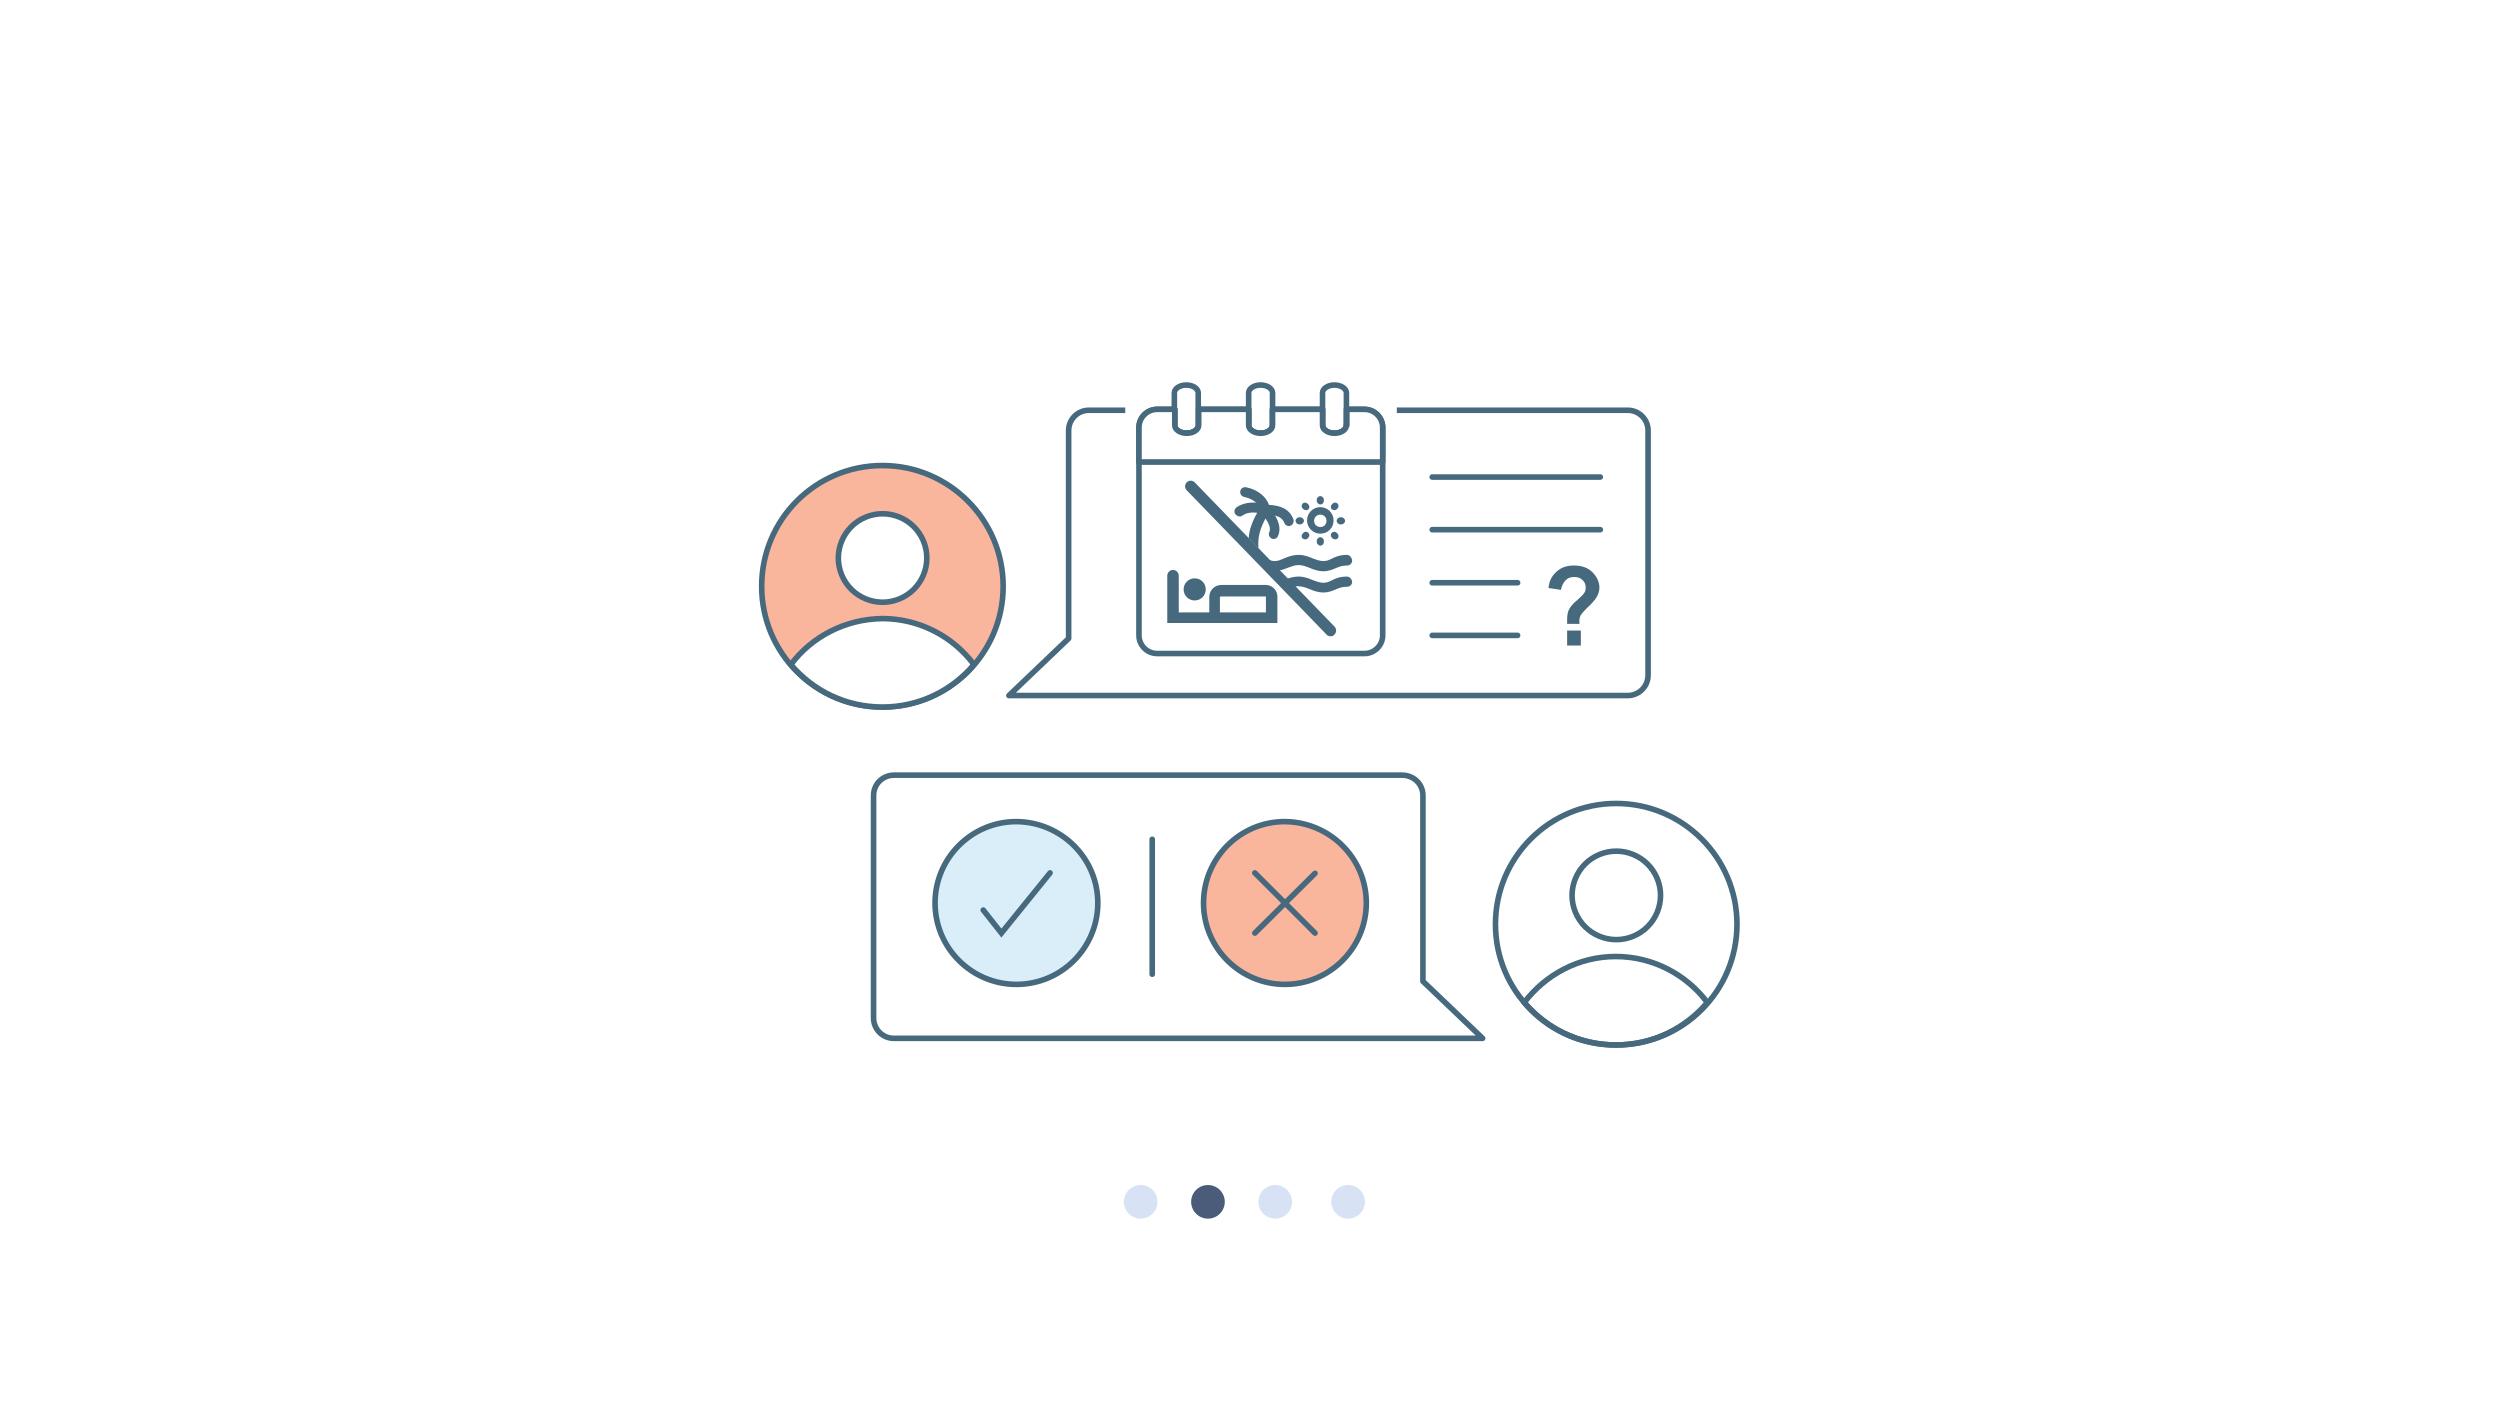 <svg width="892" height="503" viewBox="0 0 892 503" fill="none" xmlns="http://www.w3.org/2000/svg">
<g filter="url(#filter0_f_649_16972)">
</g>
<mask id="mask0_649_16972" style="mask-type:alpha" maskUnits="userSpaceOnUse" x="185" y="105" width="519" height="315">
<rect x="185" y="105" width="519" height="315" fill="#D9D9D9"/>
</mask>
<g mask="url(#mask0_649_16972)">
<mask id="mask1_649_16972" style="mask-type:luminance" maskUnits="userSpaceOnUse" x="-782" y="-190" width="1663" height="1247">
<path d="M880 -189.15H-781.533V1057H880V-189.15Z" fill="white"/>
</mask>
<g mask="url(#mask1_649_16972)">
<mask id="mask2_649_16972" style="mask-type:luminance" maskUnits="userSpaceOnUse" x="-782" y="-190" width="1663" height="1247">
<path d="M880 -189.15H-781.533V1057H880V-189.15Z" fill="white"/>
</mask>
<g mask="url(#mask2_649_16972)">
<path d="M507.702 283.838V350.122L529.008 370.481H507.702H498.075H318.949C314.845 370.481 311.689 367.167 311.689 363.222V283.838C311.689 279.735 315.003 276.578 318.949 276.578H500.284C504.388 276.578 507.702 279.735 507.702 283.838Z" stroke="#46697D" stroke-width="2" stroke-miterlimit="10" stroke-linecap="round" stroke-linejoin="round"/>
</g>
<mask id="mask3_649_16972" style="mask-type:luminance" maskUnits="userSpaceOnUse" x="-782" y="-190" width="1663" height="1247">
<path d="M880 -189.15H-781.533V1057H880V-189.15Z" fill="white"/>
</mask>
<g mask="url(#mask3_649_16972)">
<path d="M487.501 322.188C487.501 338.128 474.559 351.227 458.462 351.227C442.522 351.227 429.423 338.286 429.423 322.188C429.423 306.248 442.364 293.149 458.462 293.149C474.559 293.307 487.501 306.248 487.501 322.188Z" fill="#FAB59D"/>
</g>
<mask id="mask4_649_16972" style="mask-type:luminance" maskUnits="userSpaceOnUse" x="-782" y="-190" width="1663" height="1247">
<path d="M880 -189.15H-781.533V1057H880V-189.15Z" fill="white"/>
</mask>
<g mask="url(#mask4_649_16972)">
<path d="M487.501 322.188C487.501 338.128 474.559 351.227 458.462 351.227C442.522 351.227 429.423 338.286 429.423 322.188C429.423 306.248 442.364 293.149 458.462 293.149C474.559 293.307 487.501 306.248 487.501 322.188Z" stroke="#46697D" stroke-width="2" stroke-miterlimit="10" stroke-linecap="round" stroke-linejoin="round"/>
</g>
<mask id="mask5_649_16972" style="mask-type:luminance" maskUnits="userSpaceOnUse" x="-782" y="-190" width="1663" height="1247">
<path d="M880 -189.15H-781.533V1057H880V-189.15Z" fill="white"/>
</mask>
<g mask="url(#mask5_649_16972)">
<path d="M447.73 311.457L469.194 332.92" stroke="#46697D" stroke-width="2" stroke-miterlimit="10" stroke-linecap="round"/>
</g>
<mask id="mask6_649_16972" style="mask-type:luminance" maskUnits="userSpaceOnUse" x="-782" y="-190" width="1663" height="1247">
<path d="M880 -189.15H-781.533V1057H880V-189.15Z" fill="white"/>
</mask>
<g mask="url(#mask6_649_16972)">
<path d="M447.73 332.92L469.194 311.614" stroke="#46697D" stroke-width="2" stroke-miterlimit="10" stroke-linecap="round"/>
</g>
<mask id="mask7_649_16972" style="mask-type:luminance" maskUnits="userSpaceOnUse" x="-782" y="-190" width="1663" height="1247">
<path d="M880 -189.15H-781.533V1057H880V-189.15Z" fill="white"/>
</mask>
<g mask="url(#mask7_649_16972)">
<path d="M391.704 322.188C391.704 338.128 378.763 351.227 362.665 351.227C346.725 351.227 333.626 338.286 333.626 322.188C333.626 306.248 346.567 293.149 362.665 293.149C378.763 293.307 391.704 306.248 391.704 322.188Z" fill="#D9EEF9"/>
</g>
<mask id="mask8_649_16972" style="mask-type:luminance" maskUnits="userSpaceOnUse" x="-782" y="-190" width="1663" height="1247">
<path d="M880 -189.15H-781.533V1057H880V-189.15Z" fill="white"/>
</mask>
<g mask="url(#mask8_649_16972)">
<path d="M391.704 322.188C391.704 338.128 378.763 351.227 362.665 351.227C346.725 351.227 333.626 338.286 333.626 322.188C333.626 306.248 346.567 293.149 362.665 293.149C378.763 293.307 391.704 306.248 391.704 322.188Z" stroke="#46697D" stroke-width="2" stroke-miterlimit="10" stroke-linecap="round" stroke-linejoin="round"/>
</g>
<mask id="mask9_649_16972" style="mask-type:luminance" maskUnits="userSpaceOnUse" x="-782" y="-190" width="1663" height="1247">
<path d="M880 -189.15H-781.533V1057H880V-189.15Z" fill="white"/>
</mask>
<g mask="url(#mask9_649_16972)">
<path d="M350.829 324.713L357.299 332.92L374.659 311.457" stroke="#46697D" stroke-width="2" stroke-miterlimit="10" stroke-linecap="round"/>
</g>
<mask id="mask10_649_16972" style="mask-type:luminance" maskUnits="userSpaceOnUse" x="-782" y="-190" width="1663" height="1247">
<path d="M880 -189.15H-781.533V1057H880V-189.15Z" fill="white"/>
</mask>
<g mask="url(#mask10_649_16972)">
<path d="M411.116 299.462V347.597" stroke="#46697D" stroke-width="2" stroke-miterlimit="10" stroke-linecap="round" stroke-linejoin="round"/>
</g>
<mask id="mask11_649_16972" style="mask-type:luminance" maskUnits="userSpaceOnUse" x="-782" y="-190" width="1663" height="1247">
<path d="M880 -189.15H-781.533V1057H880V-189.15Z" fill="white"/>
</mask>
<g mask="url(#mask11_649_16972)">
<path d="M511.016 170.207H570.988" stroke="#46697D" stroke-width="2" stroke-miterlimit="10" stroke-linecap="round" stroke-linejoin="round"/>
</g>
<mask id="mask12_649_16972" style="mask-type:luminance" maskUnits="userSpaceOnUse" x="-782" y="-190" width="1663" height="1247">
<path d="M880 -189.15H-781.533V1057H880V-189.15Z" fill="white"/>
</mask>
<g mask="url(#mask12_649_16972)">
<path d="M511.016 188.988H570.988" stroke="#46697D" stroke-width="2" stroke-miterlimit="10" stroke-linecap="round" stroke-linejoin="round"/>
</g>
<mask id="mask13_649_16972" style="mask-type:luminance" maskUnits="userSpaceOnUse" x="-782" y="-190" width="1663" height="1247">
<path d="M880 -189.15H-781.533V1057H880V-189.15Z" fill="white"/>
</mask>
<g mask="url(#mask13_649_16972)">
<path d="M511.016 207.926H541.475" stroke="#46697D" stroke-width="2" stroke-miterlimit="10" stroke-linecap="round" stroke-linejoin="round"/>
</g>
<mask id="mask14_649_16972" style="mask-type:luminance" maskUnits="userSpaceOnUse" x="-782" y="-190" width="1663" height="1247">
<path d="M880 -189.15H-781.533V1057H880V-189.15Z" fill="white"/>
</mask>
<g mask="url(#mask14_649_16972)">
<path d="M511.016 226.707H541.475" stroke="#46697D" stroke-width="2" stroke-miterlimit="10" stroke-linecap="round" stroke-linejoin="round"/>
</g>
<mask id="mask15_649_16972" style="mask-type:luminance" maskUnits="userSpaceOnUse" x="-782" y="-190" width="1663" height="1247">
<path d="M880 -189.15H-781.533V1057H880V-189.15Z" fill="white"/>
</mask>
<g mask="url(#mask15_649_16972)">
<path d="M401.489 146.376H388.548C384.444 146.376 381.288 149.69 381.288 153.636V227.812L359.982 248.17H381.288H390.915H580.773C584.876 248.17 588.032 244.856 588.032 240.911V153.636C588.032 149.533 584.718 146.376 580.773 146.376H498.391" stroke="#46697D" stroke-width="2" stroke-miterlimit="10" stroke-linejoin="round"/>
</g>
<mask id="mask16_649_16972" style="mask-type:luminance" maskUnits="userSpaceOnUse" x="-782" y="-190" width="1663" height="1247">
<path d="M880 -189.15H-781.533V1057H880V-189.15Z" fill="white"/>
</mask>
<g mask="url(#mask16_649_16972)">
<path d="M563.57 222.604H559.151C559.151 221.972 559.151 221.499 559.151 221.341C559.151 219.763 559.309 218.5 559.783 217.553C560.256 216.606 561.203 215.344 562.623 214.239C564.044 212.977 564.833 212.187 565.148 211.714C565.622 211.083 565.78 210.451 565.78 209.662C565.78 208.558 565.464 207.768 564.675 206.979C563.886 206.19 562.939 205.875 561.676 205.875C560.414 205.875 559.467 206.19 558.678 206.979C557.889 207.768 557.257 208.873 556.942 210.451L552.523 209.82C552.681 207.611 553.47 205.717 555.206 204.139C556.784 202.56 558.993 201.771 561.519 201.771C564.359 201.771 566.569 202.56 568.147 204.139C569.725 205.717 570.672 207.611 570.672 209.662C570.672 210.767 570.357 211.872 569.725 212.976C569.094 214.081 567.831 215.502 565.938 217.238C564.991 218.185 564.359 218.974 564.044 219.447C563.57 220.236 563.412 221.183 563.57 222.604ZM559.151 224.971H564.044V230.337H559.151V224.971Z" fill="#46697D"/>
</g>
<mask id="mask17_649_16972" style="mask-type:luminance" maskUnits="userSpaceOnUse" x="-782" y="-190" width="1663" height="1247">
<path d="M880 -189.15H-781.533V1057H880V-189.15Z" fill="white"/>
</mask>
<g mask="url(#mask17_649_16972)">
<path fill-rule="evenodd" clip-rule="evenodd" d="M454.043 151.742C454.043 153.32 452.149 154.583 449.781 154.583C447.414 154.583 445.52 153.32 445.52 151.742V140.221C445.52 138.643 447.414 137.381 449.781 137.381C452.149 137.381 454.043 138.643 454.043 140.221V151.742Z" fill="white"/>
</g>
<mask id="mask18_649_16972" style="mask-type:luminance" maskUnits="userSpaceOnUse" x="-782" y="-190" width="1663" height="1247">
<path d="M880 -189.15H-781.533V1057H880V-189.15Z" fill="white"/>
</mask>
<g mask="url(#mask18_649_16972)">
<path d="M454.043 151.742C454.043 153.32 452.149 154.583 449.781 154.583C447.414 154.583 445.52 153.32 445.52 151.742V140.221C445.52 138.643 447.414 137.381 449.781 137.381C452.149 137.381 454.043 138.643 454.043 140.221V151.742Z" stroke="#46697D" stroke-width="2" stroke-miterlimit="10" stroke-linejoin="round"/>
</g>
<mask id="mask19_649_16972" style="mask-type:luminance" maskUnits="userSpaceOnUse" x="-782" y="-190" width="1663" height="1247">
<path d="M880 -189.15H-781.533V1057H880V-189.15Z" fill="white"/>
</mask>
<g mask="url(#mask19_649_16972)">
<path fill-rule="evenodd" clip-rule="evenodd" d="M427.529 151.742C427.529 153.32 425.635 154.583 423.268 154.583C420.901 154.583 419.007 153.32 419.007 151.742V140.221C419.007 138.643 420.901 137.381 423.268 137.381C425.635 137.381 427.529 138.643 427.529 140.221V151.742Z" fill="white"/>
</g>
<mask id="mask20_649_16972" style="mask-type:luminance" maskUnits="userSpaceOnUse" x="-782" y="-190" width="1663" height="1247">
<path d="M880 -189.15H-781.533V1057H880V-189.15Z" fill="white"/>
</mask>
<g mask="url(#mask20_649_16972)">
<path d="M427.529 151.742C427.529 153.32 425.635 154.583 423.268 154.583C420.901 154.583 419.007 153.32 419.007 151.742V140.221C419.007 138.643 420.901 137.381 423.268 137.381C425.635 137.381 427.529 138.643 427.529 140.221V151.742Z" stroke="#46697D" stroke-width="2" stroke-miterlimit="10" stroke-linejoin="round"/>
</g>
<mask id="mask21_649_16972" style="mask-type:luminance" maskUnits="userSpaceOnUse" x="-782" y="-190" width="1663" height="1247">
<path d="M880 -189.15H-781.533V1057H880V-189.15Z" fill="white"/>
</mask>
<g mask="url(#mask21_649_16972)">
<path fill-rule="evenodd" clip-rule="evenodd" d="M480.399 151.742C480.399 153.32 478.505 154.583 476.138 154.583C473.771 154.583 471.877 153.32 471.877 151.742V140.221C471.877 138.643 473.771 137.381 476.138 137.381C478.505 137.381 480.399 138.643 480.399 140.221V151.742Z" fill="white"/>
</g>
<mask id="mask22_649_16972" style="mask-type:luminance" maskUnits="userSpaceOnUse" x="-782" y="-190" width="1663" height="1247">
<path d="M880 -189.15H-781.533V1057H880V-189.15Z" fill="white"/>
</mask>
<g mask="url(#mask22_649_16972)">
<path d="M480.399 151.742C480.399 153.32 478.505 154.583 476.138 154.583C473.771 154.583 471.877 153.32 471.877 151.742V140.221C471.877 138.643 473.771 137.381 476.138 137.381C478.505 137.381 480.399 138.643 480.399 140.221V151.742Z" stroke="#46697D" stroke-width="2" stroke-miterlimit="10" stroke-linejoin="round"/>
</g>
<mask id="mask23_649_16972" style="mask-type:luminance" maskUnits="userSpaceOnUse" x="-782" y="-190" width="1663" height="1247">
<path d="M880 -189.15H-781.533V1057H880V-189.15Z" fill="white"/>
</mask>
<g mask="url(#mask23_649_16972)">
<path d="M480.4 146.061V151.742C480.4 153.321 478.506 154.583 476.139 154.583C473.771 154.583 471.877 153.321 471.877 151.742V146.061H454.044V151.742C454.044 153.321 452.15 154.583 449.783 154.583C447.415 154.583 445.521 153.321 445.521 151.742V146.061H427.688V151.742C427.688 153.321 425.794 154.583 423.426 154.583C421.059 154.583 419.165 153.321 419.165 151.742V146.061H412.852C409.38 146.061 406.382 148.902 406.382 152.531V226.707C406.382 230.179 409.223 233.178 412.852 233.178H486.87C490.342 233.178 493.341 230.337 493.341 226.707V152.531C493.341 149.059 490.5 146.061 486.87 146.061H480.4Z" fill="white"/>
</g>
<mask id="mask24_649_16972" style="mask-type:luminance" maskUnits="userSpaceOnUse" x="-782" y="-190" width="1663" height="1247">
<path d="M880 -189.15H-781.533V1057H880V-189.15Z" fill="white"/>
</mask>
<g mask="url(#mask24_649_16972)">
<path d="M480.4 146.061V151.742C480.4 153.321 478.506 154.583 476.139 154.583C473.771 154.583 471.877 153.321 471.877 151.742V146.061H454.044V151.742C454.044 153.321 452.15 154.583 449.783 154.583C447.415 154.583 445.521 153.321 445.521 151.742V146.061H427.688V151.742C427.688 153.321 425.794 154.583 423.426 154.583C421.059 154.583 419.165 153.321 419.165 151.742V146.061H412.852C409.38 146.061 406.382 148.902 406.382 152.531V226.707C406.382 230.179 409.223 233.178 412.852 233.178H486.87C490.342 233.178 493.341 230.337 493.341 226.707V152.531C493.341 149.059 490.5 146.061 486.87 146.061H480.4Z" stroke="#46697D" stroke-width="2" stroke-miterlimit="10" stroke-linejoin="round"/>
</g>
<mask id="mask25_649_16972" style="mask-type:luminance" maskUnits="userSpaceOnUse" x="-782" y="-190" width="1663" height="1247">
<path d="M880 -189.15H-781.533V1057H880V-189.15Z" fill="white"/>
</mask>
<g mask="url(#mask25_649_16972)">
<path d="M406.223 164.683H493.182" stroke="#46697D" stroke-width="2" stroke-miterlimit="10" stroke-linejoin="round"/>
</g>
<mask id="mask26_649_16972" style="mask-type:luminance" maskUnits="userSpaceOnUse" x="-782" y="-190" width="1663" height="1247">
<path d="M880 -189.15H-781.533V1057H880V-189.15Z" fill="white"/>
</mask>
<g mask="url(#mask26_649_16972)">
<path d="M480.4 151.742C480.4 153.321 478.506 154.583 476.139 154.583C473.771 154.583 471.877 153.321 471.877 151.742V146.061H454.044V151.742C454.044 153.321 452.15 154.583 449.783 154.583C447.415 154.583 445.521 153.321 445.521 151.742V146.061H427.688V151.742C427.688 153.321 425.794 154.583 423.426 154.583C421.059 154.583 419.165 153.321 419.165 151.742V146.061H412.852C409.38 146.061 406.382 148.902 406.382 152.531V164.841H493.341V152.531C493.341 149.059 490.5 146.061 486.87 146.061H480.557V151.742H480.4Z" fill="white"/>
</g>
<mask id="mask27_649_16972" style="mask-type:luminance" maskUnits="userSpaceOnUse" x="-782" y="-190" width="1663" height="1247">
<path d="M880 -189.15H-781.533V1057H880V-189.15Z" fill="white"/>
</mask>
<g mask="url(#mask27_649_16972)">
<path d="M480.4 151.742C480.4 153.321 478.506 154.583 476.139 154.583C473.771 154.583 471.877 153.321 471.877 151.742V146.061H454.044V151.742C454.044 153.321 452.15 154.583 449.783 154.583C447.415 154.583 445.521 153.321 445.521 151.742V146.061H427.688V151.742C427.688 153.321 425.794 154.583 423.426 154.583C421.059 154.583 419.165 153.321 419.165 151.742V146.061H412.852C409.38 146.061 406.382 148.902 406.382 152.531V164.841H493.341V152.531C493.341 149.059 490.5 146.061 486.87 146.061H480.557V151.742H480.4Z" stroke="#46697D" stroke-width="2" stroke-miterlimit="10" stroke-linejoin="round"/>
</g>
<mask id="mask28_649_16972" style="mask-type:luminance" maskUnits="userSpaceOnUse" x="-782" y="-190" width="1663" height="1247">
<path d="M880 -189.15H-781.533V1057H880V-189.15Z" fill="white"/>
</mask>
<g mask="url(#mask28_649_16972)">
<path d="M430.211 210.294C430.211 212.503 428.475 214.239 426.266 214.239C424.056 214.239 422.32 212.503 422.32 210.294C422.32 208.084 424.056 206.348 426.266 206.348C428.475 206.348 430.211 208.084 430.211 210.294Z" fill="#46697D"/>
</g>
<mask id="mask29_649_16972" style="mask-type:luminance" maskUnits="userSpaceOnUse" x="-782" y="-190" width="1663" height="1247">
<path d="M880 -189.15H-781.533V1057H880V-189.15Z" fill="white"/>
</mask>
<g mask="url(#mask29_649_16972)">
<path d="M451.676 208.715H435.736C433.368 208.715 431.475 210.609 431.475 212.976V218.5H420.585V205.401C420.585 204.296 419.638 203.349 418.533 203.349C417.429 203.349 416.482 204.296 416.482 205.401V222.288H431.475H453.727H455.779V212.819C455.779 210.609 453.885 208.715 451.676 208.715ZM435.42 212.976C435.42 212.819 435.578 212.819 435.578 212.819H451.518C451.676 212.819 451.676 212.976 451.676 212.976V218.5H435.262V212.976H435.42Z" fill="#46697D"/>
</g>
<mask id="mask30_649_16972" style="mask-type:luminance" maskUnits="userSpaceOnUse" x="-782" y="-190" width="1663" height="1247">
<path d="M880 -189.15H-781.533V1057H880V-189.15Z" fill="white"/>
</mask>
<g mask="url(#mask30_649_16972)">
<path d="M459.882 187.725C459.251 187.725 458.462 187.252 458.304 186.62C457.357 184.411 455.463 183.622 451.518 183.78C450.571 183.78 449.782 182.99 449.624 182.044C449.624 180.781 448.203 178.256 443.942 177.309C442.995 177.151 442.364 176.204 442.522 175.257C442.68 174.31 443.627 173.679 444.574 173.837C449.15 174.784 451.833 177.467 452.78 180.15C455.937 180.308 459.882 181.097 461.46 185.2C461.776 186.147 461.46 187.094 460.513 187.567C460.356 187.567 460.04 187.725 459.882 187.725Z" fill="#46697D"/>
</g>
<mask id="mask31_649_16972" style="mask-type:luminance" maskUnits="userSpaceOnUse" x="-782" y="-190" width="1663" height="1247">
<path d="M880 -189.15H-781.533V1057H880V-189.15Z" fill="white"/>
</mask>
<g mask="url(#mask31_649_16972)">
<path d="M454.516 192.302C454.201 192.302 454.043 192.302 453.727 192.144C452.78 191.671 452.465 190.566 452.938 189.777C453.569 188.357 452.465 185.832 450.255 183.464C448.046 182.517 445.047 182.675 443.311 183.938C442.522 184.569 441.417 184.253 440.786 183.464C440.155 182.675 440.47 181.57 441.259 180.939C444.1 179.045 448.519 178.73 451.833 180.308C451.991 180.466 452.149 180.466 452.307 180.623C455.148 183.464 457.673 187.725 455.937 191.355C455.779 191.829 455.148 192.302 454.516 192.302Z" fill="#46697D"/>
</g>
<mask id="mask32_649_16972" style="mask-type:luminance" maskUnits="userSpaceOnUse" x="-782" y="-190" width="1663" height="1247">
<path d="M880 -189.15H-781.533V1057H880V-189.15Z" fill="white"/>
</mask>
<g mask="url(#mask32_649_16972)">
<path d="M471.088 179.992C470.457 179.992 469.825 179.361 469.825 178.729V178.256C469.825 177.625 470.457 176.993 471.088 176.993C471.719 176.993 472.35 177.625 472.35 178.256V178.729C472.35 179.361 471.877 179.992 471.088 179.992Z" fill="#46697D"/>
</g>
<mask id="mask33_649_16972" style="mask-type:luminance" maskUnits="userSpaceOnUse" x="-782" y="-190" width="1663" height="1247">
<path d="M880 -189.15H-781.533V1057H880V-189.15Z" fill="white"/>
</mask>
<g mask="url(#mask33_649_16972)">
<path d="M471.088 194.669C470.457 194.669 469.825 194.038 469.825 193.407V192.933C469.825 192.302 470.457 191.671 471.088 191.671C471.719 191.671 472.35 192.302 472.35 192.933V193.407C472.35 194.038 471.877 194.669 471.088 194.669Z" fill="#46697D"/>
</g>
<mask id="mask34_649_16972" style="mask-type:luminance" maskUnits="userSpaceOnUse" x="-782" y="-190" width="1663" height="1247">
<path d="M880 -189.15H-781.533V1057H880V-189.15Z" fill="white"/>
</mask>
<g mask="url(#mask34_649_16972)">
<path d="M463.986 187.094H463.513C462.881 187.094 462.25 186.463 462.25 185.831C462.25 185.2 462.881 184.569 463.513 184.569H463.986C464.617 184.569 465.249 185.2 465.249 185.831C465.249 186.463 464.617 187.094 463.986 187.094Z" fill="#46697D"/>
</g>
<mask id="mask35_649_16972" style="mask-type:luminance" maskUnits="userSpaceOnUse" x="-782" y="-190" width="1663" height="1247">
<path d="M880 -189.15H-781.533V1057H880V-189.15Z" fill="white"/>
</mask>
<g mask="url(#mask35_649_16972)">
<path d="M478.662 187.094H478.189C477.558 187.094 476.926 186.463 476.926 185.831C476.926 185.2 477.558 184.569 478.189 184.569H478.662C479.294 184.569 479.925 185.2 479.925 185.831C479.925 186.463 479.294 187.094 478.662 187.094Z" fill="#46697D"/>
</g>
<mask id="mask36_649_16972" style="mask-type:luminance" maskUnits="userSpaceOnUse" x="-782" y="-190" width="1663" height="1247">
<path d="M880 -189.15H-781.533V1057H880V-189.15Z" fill="white"/>
</mask>
<g mask="url(#mask36_649_16972)">
<path d="M465.722 192.46C465.407 192.46 465.091 192.302 464.775 192.144C464.302 191.671 464.302 190.881 464.775 190.408L465.091 190.092C465.564 189.619 466.354 189.619 466.827 190.092C467.3 190.566 467.3 191.355 466.827 191.828L466.511 192.144C466.511 192.302 466.038 192.46 465.722 192.46Z" fill="#46697D"/>
</g>
<mask id="mask37_649_16972" style="mask-type:luminance" maskUnits="userSpaceOnUse" x="-782" y="-190" width="1663" height="1247">
<path d="M880 -189.15H-781.533V1057H880V-189.15Z" fill="white"/>
</mask>
<g mask="url(#mask37_649_16972)">
<path d="M476.138 182.044C475.822 182.044 475.506 181.886 475.191 181.728C474.717 181.255 474.717 180.465 475.191 179.992L475.506 179.676C475.98 179.203 476.769 179.203 477.242 179.676C477.716 180.15 477.716 180.939 477.242 181.412L476.927 181.728C476.769 181.886 476.453 182.044 476.138 182.044Z" fill="#46697D"/>
</g>
<mask id="mask38_649_16972" style="mask-type:luminance" maskUnits="userSpaceOnUse" x="-782" y="-190" width="1663" height="1247">
<path d="M880 -189.15H-781.533V1057H880V-189.15Z" fill="white"/>
</mask>
<g mask="url(#mask38_649_16972)">
<path d="M476.453 192.46C476.138 192.46 475.822 192.302 475.506 192.144L475.191 191.828C474.717 191.355 474.717 190.566 475.191 190.092C475.664 189.619 476.453 189.619 476.927 190.092L477.242 190.408C477.716 190.881 477.716 191.671 477.242 192.144C477.085 192.302 476.769 192.46 476.453 192.46Z" fill="#46697D"/>
</g>
<mask id="mask39_649_16972" style="mask-type:luminance" maskUnits="userSpaceOnUse" x="-782" y="-190" width="1663" height="1247">
<path d="M880 -189.15H-781.533V1057H880V-189.15Z" fill="white"/>
</mask>
<g mask="url(#mask39_649_16972)">
<path d="M466.038 182.044C465.722 182.044 465.407 181.886 465.091 181.728L464.775 181.412C464.302 180.939 464.302 180.15 464.775 179.676C465.249 179.203 466.038 179.203 466.511 179.676L466.827 179.992C467.3 180.465 467.3 181.255 466.827 181.728C466.669 181.886 466.354 182.044 466.038 182.044Z" fill="#46697D"/>
</g>
<mask id="mask40_649_16972" style="mask-type:luminance" maskUnits="userSpaceOnUse" x="-782" y="-190" width="1663" height="1247">
<path d="M880 -189.15H-781.533V1057H880V-189.15Z" fill="white"/>
</mask>
<g mask="url(#mask40_649_16972)">
<path d="M471.088 190.408C468.563 190.408 466.353 188.357 466.353 185.674C466.353 183.148 468.405 180.939 471.088 180.939C473.613 180.939 475.823 182.991 475.823 185.674C475.823 188.357 473.771 190.408 471.088 190.408ZM471.088 183.622C469.825 183.622 468.878 184.569 468.878 185.831C468.878 187.094 469.825 188.041 471.088 188.041C472.351 188.041 473.297 187.094 473.297 185.831C473.297 184.569 472.351 183.622 471.088 183.622Z" fill="#46697D"/>
</g>
<mask id="mask41_649_16972" style="mask-type:luminance" maskUnits="userSpaceOnUse" x="-782" y="-190" width="1663" height="1247">
<path d="M880 -189.15H-781.533V1057H880V-189.15Z" fill="white"/>
</mask>
<g mask="url(#mask41_649_16972)">
<path d="M480.557 197.983C477.874 197.983 476.295 198.772 475.033 199.404C474.086 199.877 473.297 200.193 472.192 200.193C470.93 200.193 469.667 199.719 468.404 199.246C466.984 198.615 465.248 197.983 463.354 197.983C461.302 197.983 459.566 198.615 458.146 199.246C457.041 199.719 455.937 200.193 454.99 200.193C454.201 200.193 453.411 200.035 452.465 199.719L456.568 203.507C457.673 203.349 458.62 202.876 459.566 202.56C460.829 202.087 462.092 201.613 463.354 201.613C464.617 201.613 465.879 202.087 467.142 202.56C468.562 203.191 470.298 203.823 472.192 203.823C474.086 203.823 475.506 203.191 476.611 202.718C477.716 202.245 478.82 201.771 480.714 201.771C481.661 201.771 482.45 200.982 482.45 200.035C482.293 198.773 481.503 197.983 480.557 197.983Z" fill="#46697D"/>
</g>
<mask id="mask42_649_16972" style="mask-type:luminance" maskUnits="userSpaceOnUse" x="-782" y="-190" width="1663" height="1247">
<path d="M880 -189.15H-781.533V1057H880V-189.15Z" fill="white"/>
</mask>
<g mask="url(#mask42_649_16972)">
<path d="M480.557 205.717C477.874 205.717 476.296 206.506 475.033 207.137C474.086 207.611 473.297 207.926 472.192 207.926C470.93 207.926 469.667 207.453 468.405 206.979C466.984 206.348 465.248 205.717 463.354 205.717C461.934 205.717 460.671 206.032 459.724 206.348L459.251 206.506L461.776 209.505C461.776 209.505 462.407 209.189 462.723 209.189C462.881 209.189 463.039 209.189 463.354 209.189C464.617 209.189 465.879 209.662 467.142 210.136C468.562 210.767 470.298 211.398 472.192 211.398C474.086 211.398 475.507 210.767 476.611 210.294C477.716 209.82 478.821 209.347 480.715 209.347C481.661 209.347 482.451 208.558 482.451 207.611C482.293 206.506 481.504 205.717 480.557 205.717Z" fill="#46697D"/>
</g>
<mask id="mask43_649_16972" style="mask-type:luminance" maskUnits="userSpaceOnUse" x="-782" y="-190" width="1663" height="1247">
<path d="M880 -189.15H-781.533V1057H880V-189.15Z" fill="white"/>
</mask>
<g mask="url(#mask43_649_16972)">
<path d="M474.717 227.022C474.244 227.022 473.613 226.865 473.297 226.391L423.426 174.942C422.637 174.153 422.637 172.89 423.426 172.101C424.215 171.312 425.477 171.312 426.266 172.101L476.138 223.55C476.927 224.339 476.927 225.602 476.138 226.391C475.822 226.865 475.349 227.022 474.717 227.022Z" fill="#46697D"/>
</g>
<mask id="mask44_649_16972" style="mask-type:luminance" maskUnits="userSpaceOnUse" x="-782" y="-190" width="1663" height="1247">
<path d="M880 -189.15H-781.533V1057H880V-189.15Z" fill="white"/>
</mask>
<g mask="url(#mask44_649_16972)">
<path d="M452.149 180.308C451.36 179.834 450.255 179.992 449.781 180.939C447.73 184.253 445.836 187.725 445.52 191.986L448.992 195.616V195.301C448.677 190.724 450.097 187.252 452.78 182.833C453.253 182.044 453.096 180.939 452.149 180.308Z" fill="#46697D"/>
</g>
<mask id="mask45_649_16972" style="mask-type:luminance" maskUnits="userSpaceOnUse" x="-782" y="-190" width="1663" height="1247">
<path d="M880 -189.15H-781.533V1057H880V-189.15Z" fill="white"/>
</mask>
<g mask="url(#mask45_649_16972)">
<path d="M619.755 329.764C619.755 353.595 600.501 372.849 576.67 372.849C552.839 372.849 533.585 353.595 533.585 329.764C533.585 305.933 552.839 286.679 576.67 286.679C600.343 286.679 619.755 305.933 619.755 329.764Z" fill="white"/>
</g>
<mask id="mask46_649_16972" style="mask-type:luminance" maskUnits="userSpaceOnUse" x="-782" y="-190" width="1663" height="1247">
<path d="M880 -189.15H-781.533V1057H880V-189.15Z" fill="white"/>
</mask>
<g mask="url(#mask46_649_16972)">
<path d="M619.755 329.764C619.755 353.595 600.501 372.849 576.67 372.849C552.839 372.849 533.585 353.595 533.585 329.764C533.585 305.933 552.839 286.679 576.67 286.679C600.343 286.679 619.755 305.933 619.755 329.764Z" stroke="#46697D" stroke-width="2" stroke-miterlimit="10"/>
</g>
<mask id="mask47_649_16972" style="mask-type:luminance" maskUnits="userSpaceOnUse" x="-873" y="-267" width="2013" height="1788">
<path d="M662.284 -266.556L-872.807 369.312L-395.905 1520.63L1139.19 884.762L662.284 -266.556Z" fill="white"/>
</mask>
<g mask="url(#mask47_649_16972)">
<path d="M582.738 334.056C590.791 330.72 594.615 321.488 591.28 313.435C587.944 305.382 578.712 301.558 570.659 304.894C562.606 308.229 558.782 317.462 562.118 325.515C565.453 333.567 574.686 337.392 582.738 334.056Z" stroke="#46697D" stroke-width="2" stroke-miterlimit="10" stroke-linecap="round" stroke-linejoin="round"/>
</g>
<mask id="mask48_649_16972" style="mask-type:luminance" maskUnits="userSpaceOnUse" x="-782" y="-190" width="1663" height="1247">
<path d="M880 -189.15H-781.533V1057H880V-189.15Z" fill="white"/>
</mask>
<g mask="url(#mask48_649_16972)">
<path d="M543.842 357.698C551.733 367.009 563.412 372.849 576.511 372.849C589.61 372.849 601.289 367.009 609.18 357.698C601.762 347.755 589.768 341.284 576.511 341.284C563.254 341.284 551.417 347.755 543.842 357.698Z" stroke="#46697D" stroke-width="2" stroke-miterlimit="10" stroke-linecap="round" stroke-linejoin="round"/>
</g>
<mask id="mask49_649_16972" style="mask-type:luminance" maskUnits="userSpaceOnUse" x="-782" y="-190" width="1663" height="1247">
<path d="M880 -189.15H-781.533V1057H880V-189.15Z" fill="white"/>
</mask>
<g mask="url(#mask49_649_16972)">
<path d="M357.93 209.189C357.93 233.02 338.676 252.274 314.845 252.274C291.014 252.274 271.76 233.02 271.76 209.189C271.76 185.358 291.014 166.104 314.845 166.104C338.676 166.104 357.93 185.516 357.93 209.189Z" fill="#FAB59D"/>
</g>
<mask id="mask50_649_16972" style="mask-type:luminance" maskUnits="userSpaceOnUse" x="-782" y="-190" width="1663" height="1247">
<path d="M880 -189.15H-781.533V1057H880V-189.15Z" fill="white"/>
</mask>
<g mask="url(#mask50_649_16972)">
<path d="M357.93 209.189C357.93 233.02 338.676 252.274 314.845 252.274C291.014 252.274 271.76 233.02 271.76 209.189C271.76 185.358 291.014 166.104 314.845 166.104C338.676 166.104 357.93 185.516 357.93 209.189Z" stroke="#46697D" stroke-width="2" stroke-miterlimit="10"/>
</g>
<mask id="mask51_649_16972" style="mask-type:luminance" maskUnits="userSpaceOnUse" x="-782" y="-190" width="1663" height="1247">
<path d="M880 -189.15H-781.533V1057H880V-189.15Z" fill="white"/>
</mask>
<g mask="url(#mask51_649_16972)">
<path d="M330.628 199.088C330.628 207.768 323.526 214.87 314.846 214.87C306.166 214.87 299.064 207.768 299.064 199.088C299.064 190.408 306.166 183.306 314.846 183.306C323.684 183.148 330.628 190.25 330.628 199.088Z" fill="white"/>
</g>
<mask id="mask52_649_16972" style="mask-type:luminance" maskUnits="userSpaceOnUse" x="-847" y="-376" width="2013" height="1788">
<path d="M688.472 -375.883L-846.619 259.986L-369.717 1411.3L1165.37 775.435L688.472 -375.883Z" fill="white"/>
</mask>
<g mask="url(#mask52_649_16972)">
<path d="M320.943 213.676C328.996 210.34 332.82 201.108 329.485 193.055C326.149 185.002 316.917 181.178 308.864 184.514C300.811 187.85 296.987 197.082 300.323 205.135C303.658 213.188 312.891 217.012 320.943 213.676Z" stroke="#46697D" stroke-width="2" stroke-miterlimit="10" stroke-linecap="round" stroke-linejoin="round"/>
</g>
<mask id="mask53_649_16972" style="mask-type:luminance" maskUnits="userSpaceOnUse" x="-782" y="-190" width="1663" height="1247">
<path d="M880 -189.15H-781.533V1057H880V-189.15Z" fill="white"/>
</mask>
<g mask="url(#mask53_649_16972)">
<path d="M282.176 237.123C290.067 246.434 301.746 252.274 314.845 252.274C327.944 252.274 339.623 246.434 347.514 237.123C340.097 227.18 328.102 220.71 314.845 220.71C301.588 220.868 289.594 227.18 282.176 237.123Z" fill="white"/>
</g>
<mask id="mask54_649_16972" style="mask-type:luminance" maskUnits="userSpaceOnUse" x="-782" y="-190" width="1663" height="1247">
<path d="M880 -189.15H-781.533V1057H880V-189.15Z" fill="white"/>
</mask>
<g mask="url(#mask54_649_16972)">
<path d="M282.176 237.123C290.067 246.434 301.746 252.274 314.845 252.274C327.944 252.274 339.623 246.434 347.514 237.123C340.097 227.18 328.102 220.71 314.845 220.71C301.588 220.868 289.594 227.18 282.176 237.123Z" stroke="#46697D" stroke-width="2" stroke-miterlimit="10" stroke-linecap="round" stroke-linejoin="round"/>
</g>
<mask id="mask55_649_16972" style="mask-type:luminance" maskUnits="userSpaceOnUse" x="-782" y="-190" width="1663" height="1247">
<path d="M880 -189.15H-781.533V1057H880V-189.15Z" fill="white"/>
</mask>
<g mask="url(#mask55_649_16972)">
<path d="M792.884 447.34H109.521C106.049 447.34 103.209 444.499 103.209 441.027V-3.869C103.209 -7.341 106.049 -10.182 109.521 -10.182H792.884C796.356 -10.182 799.197 -7.341 799.197 -3.869V441.027C799.197 444.499 796.356 447.34 792.884 447.34Z" stroke="#BAD6E2" stroke-width="2" stroke-miterlimit="10"/>
</g>
</g>
</g>
<circle cx="431" cy="428.812" r="6" fill="#4A5C7A"/>
<circle cx="407" cy="428.812" r="6" fill="#D8E2F5"/>
<circle cx="455" cy="428.812" r="6" fill="#D8E2F5"/>
<circle cx="481" cy="428.812" r="6" fill="#D8E2F5"/>
<defs>
<filter id="filter0_f_649_16972" x="1.966" y="458.973" width="887.983" height="96.84" filterUnits="userSpaceOnUse" color-interpolation-filters="sRGB">
<feFlood flood-opacity="0" result="BackgroundImageFix"/>
<feBlend mode="normal" in="SourceGraphic" in2="BackgroundImageFix" result="shape"/>
<feGaussianBlur stdDeviation="22" result="effect1_foregroundBlur_649_16972"/>
</filter>
<linearGradient id="paint0_linear_649_16972" x1="-1.71888e-10" y1="488.83" x2="891.031" y2="488.83" gradientUnits="userSpaceOnUse">
<stop stop-color="#B7C2D0"/>
<stop offset="0.03" stop-color="#CAD4DB"/>
<stop offset="0.062" stop-color="#BECCDE"/>
<stop offset="0.134" stop-color="#B7C2D0" stop-opacity="0.7"/>
<stop offset="0.866" stop-color="#B7C2D0" stop-opacity="0.7"/>
<stop offset="0.942" stop-color="#BECCDE"/>
<stop offset="0.971" stop-color="#CAD4DB"/>
<stop offset="0.996" stop-color="#B7C2D0"/>
</linearGradient>
<linearGradient id="paint1_linear_649_16972" x1="445.516" y1="491.481" x2="445.516" y2="502.089" gradientUnits="userSpaceOnUse">
<stop stop-color="#D1DBE9"/>
<stop offset="1" stop-color="#AAB5C6"/>
</linearGradient>
<linearGradient id="paint2_linear_649_16972" x1="393.118" y1="489.398" x2="501.163" y2="489.398" gradientUnits="userSpaceOnUse">
<stop stop-color="#CFD9E7"/>
<stop offset="0.318" stop-color="#CFD9E7" stop-opacity="0"/>
<stop offset="0.661" stop-color="#CFD9E7" stop-opacity="0"/>
<stop offset="1" stop-color="#CFD9E7"/>
</linearGradient>
</defs>
</svg>
